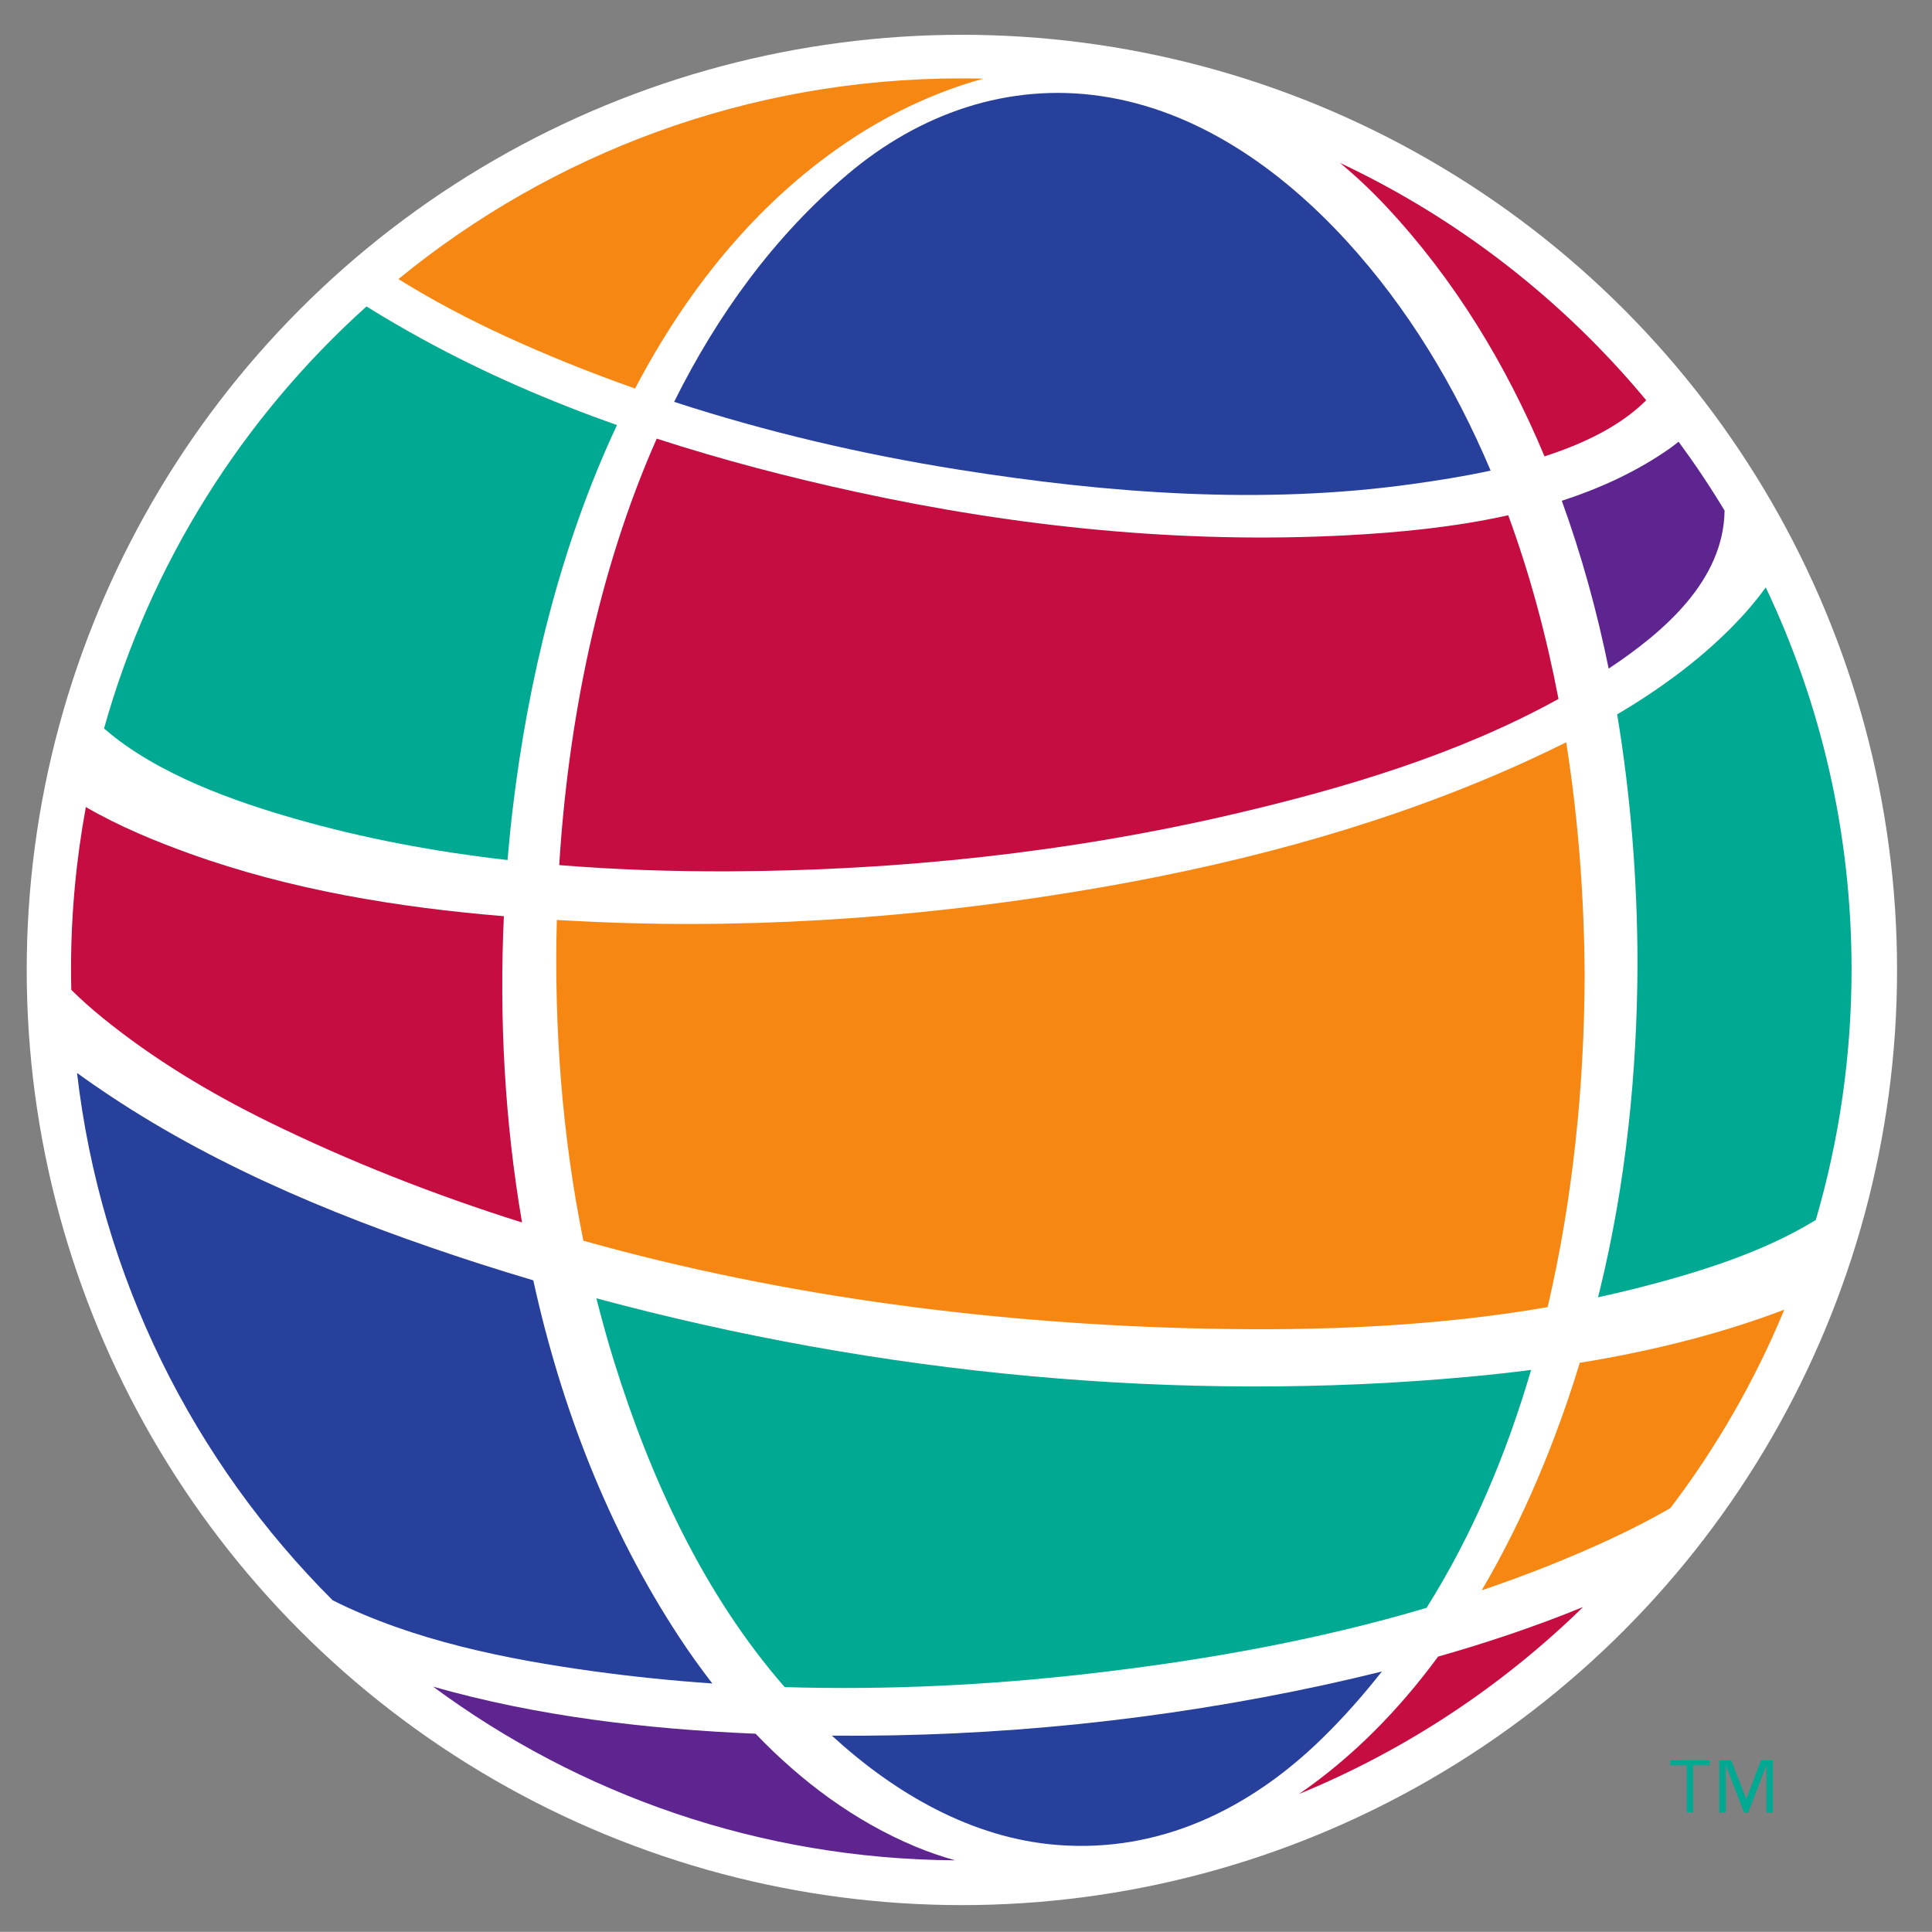 <?xml version="1.0" encoding="UTF-8" standalone="no"?>
<!-- Created with Inkscape (http://www.inkscape.org/) -->

<svg
   xmlns:dc="http://purl.org/dc/elements/1.1/"
   xmlns:cc="http://creativecommons.org/ns#"
   xmlns:rdf="http://www.w3.org/1999/02/22-rdf-syntax-ns#"
   xmlns:svg="http://www.w3.org/2000/svg"
   xmlns="http://www.w3.org/2000/svg"
   xmlns:sodipodi="http://sodipodi.sourceforge.net/DTD/sodipodi-0.dtd"
   xmlns:inkscape="http://www.inkscape.org/namespaces/inkscape"
   version="1.1"
   width="216.924"
   height="216.906"
   id="svg2"
   xml:space="preserve"
   inkscape:version="0.91 r13725"
   sodipodi:docname="FutureCom-Logo-white.svg"><rect width="100%" height="100%" fill="#808080" stroke="none"/><sodipodi:namedview
     pagecolor="#ffffff"
     bordercolor="#666666"
     borderopacity="1"
     objecttolerance="10"
     gridtolerance="10"
     guidetolerance="10"
     inkscape:pageopacity="0"
     inkscape:pageshadow="2"
     inkscape:window-width="1863"
     inkscape:window-height="1056"
     id="namedview27"
     showgrid="false"
     inkscape:zoom="2.1760553"
     inkscape:cx="-0.91009159"
     inkscape:cy="108.45312"
     inkscape:window-x="57"
     inkscape:window-y="24"
     inkscape:window-maximized="1"
     inkscape:current-layer="svg2" /><defs
     id="defs6"><clipPath
       id="clipPath18"><path
         d="M 0,3099.79 0,0 l 2923.74,0 0,3099.79 -2923.74,0 z"
         id="path20" /></clipPath></defs><circle
     style="opacity:1;fill:#ffffff;fill-opacity:1;stroke:none;stroke-width:5;stroke-linecap:round;stroke-linejoin:miter;stroke-miterlimit:4;stroke-dasharray:none;stroke-opacity:1"
     id="path4183"
     cx="108"
     cy="108.906"
     r="105" /><g
     transform="matrix(1.152,0,0,-1.153,-54.291,292.415)"
     id="g10"><g
       transform="scale(0.1,0.1)"
       id="g12"><g
         id="g14"><g
           transform="translate(0,-192)"
           id="g3097"><path
             d="m 1181.44,1879.6 c 165.39,0.69 331.68,18.28 492.93,55.94 107.34,25.06 218.32,58.07 315.89,111.95 -11.64,60.82 -27.73,121.04 -48.98,178.87 -52.5,-11.64 -106.8,-16.88 -157.97,-19.53 -159.96,-8.36 -320.94,8.18 -477.27,42.21 -65.23,14.17 -130.54,31.13 -194.68,51.95 -57.97,-130.76 -86.49,-277.85 -95.04,-415.31 55,-4.48 110.19,-6.27 165.12,-6.08"
             id="path74"
             style="fill:#c60d42;fill-opacity:1;fill-rule:nonzero;stroke:none"
             inkscape:connector-curvature="0" /><path
             d="m 1902.72,1387.4 c -281.52,-25.98 -575.35,2.38 -850.19,76.44 5.31,-20.68 10.94,-41.35 17.34,-61.78 35.32,-113.43 87.35,-226.62 166.21,-316.83 99.65,-3.01 199.65,1.85 298.48,13.32 110.08,12.65 220.47,32.28 327.11,63.85 44.65,70.93 77.89,149.68 101.87,231.68 -20.23,-2.6 -40.54,-4.83 -60.82,-6.68"
             id="path76"
             style="fill:#00a991;fill-opacity:1;fill-rule:nonzero;stroke:none"
             inkscape:connector-curvature="0" /><path
             d="m 1128.31,2336.79 c 90.31,-29.4 183.36,-51.06 276.64,-65.9 145.78,-23.2 297.27,-34.69 444.02,-13.96 21.65,3 47.86,7.01 75.16,12.91 -34.8,82.24 -80.82,158.59 -140.43,223.65 -63.2,68.94 -144.33,126.97 -238.83,140.99 -91.25,13.56 -177.77,-17.16 -247.42,-76.05 -71.6,-60.49 -127.03,-136.91 -169.14,-221.64"
             id="path78"
             style="fill:#27409b;fill-opacity:1;fill-rule:nonzero;stroke:none"
             inkscape:connector-curvature="0" /><path
             d="m 2039.17,2077.04 c 53.75,35.61 112.03,85.69 112.97,153.87 -13.91,23.05 -28.91,45.47 -44.85,67.11 -2.57,-2.03 -5.11,-4.14 -7.85,-6.06 -32.07,-22.65 -68.08,-39.21 -105.97,-51.48 19.29,-53.05 34.37,-107.85 45.7,-163.44"
             id="path80"
             style="fill:#5e2590;fill-opacity:1;fill-rule:nonzero;stroke:none"
             inkscape:connector-curvature="0" /><path
             d="m 2011.04,1401.03 c -23.12,-75.49 -54.53,-151.9 -95.62,-221.56 21.87,7.44 43.71,15.39 65.16,23.94 40.46,16.23 80.78,34.26 118.71,56.08 44.84,58.98 82.3,123.86 111.05,193.32 -1.95,-0.75 -3.9,-1.49 -5.82,-2.23 -62.3,-23.15 -127.54,-38.83 -193.48,-49.55"
             id="path82"
             style="fill:#f68712;fill-opacity:1;fill-rule:nonzero;stroke:none"
             inkscape:connector-curvature="0" /><path
             d="m 1165.54,1088.74 c -11.33,14.67 -22.15,29.71 -32.23,45.08 -68.87,104.67 -115.08,223.56 -142.263,347.52 -17.617,5.22 -35.235,10.65 -52.656,16.25 -125.039,40.35 -249.496,90.25 -359.453,163.14 -10.708,7.07 -21.641,14.63 -32.583,22.58 23.125,-199.74 113.989,-378.82 249.18,-513.57 78.637,-39.4 170.117,-57.56 254.965,-69.2 38.2,-5.25 76.64,-9.12 115.04,-11.8"
             id="path84"
             style="fill:#27409b;fill-opacity:1;fill-rule:nonzero;stroke:none"
             inkscape:connector-curvature="0" /><path
             d="m 757.844,1931.11 c 67.926,-19.52 137.652,-32.49 208.086,-40.49 1.48,17.32 3.203,34.57 5.269,51.66 14.653,122.2 45.941,253.88 101.411,371.89 -65.28,23.07 -128.872,50.45 -189.18,83.5 -18.481,10.1 -36.836,20.74 -54.961,32.03 -120.664,-108.46 -210.742,-250.25 -255.781,-410.94 51.558,-45.06 129.136,-71.58 185.156,-87.65"
             id="path86"
             style="fill:#00a991;fill-opacity:1;fill-rule:nonzero;stroke:none"
             inkscape:connector-curvature="0" /><path
             d="m 1550.34,1865.05 c -163.05,-28.73 -330.15,-41.84 -495.58,-34.84 -13.56,0.6 -27.15,1.27 -40.79,2.05 -2.73,-104.44 5.04,-209.77 25.9,-312.35 197.46,-55.39 405.24,-81.36 606.25,-85.6 110.63,-2.36 223.75,1.95 333.56,20.94 25.11,107.18 35.7,217.81 36.05,322.14 -0.31,74.05 -5.78,151.16 -17.97,227.9 -11.91,-5.96 -23.9,-11.68 -35.82,-17.15 -130.43,-59.91 -270.62,-98.17 -411.6,-123.09"
             id="path88"
             style="fill:#f68712;fill-opacity:1;fill-rule:nonzero;stroke:none"
             inkscape:connector-curvature="0" /><path
             d="m 1282.06,1037.94 c 61.06,-55.97 136.17,-99.88 219.65,-106.44 99.73,-7.85 187.5,34.84 257.97,103.55 21.01,20.47 40.35,42.4 58.44,65.37 -18.87,-4.68 -37.78,-9.08 -56.68,-13.2 -157.11,-34.04 -318.6,-50.72 -479.38,-49.28"
             id="path90"
             style="fill:#27409b;fill-opacity:1;fill-rule:nonzero;stroke:none"
             inkscape:connector-curvature="0" /><path
             d="m 1822.41,2526.96 c 66.37,-70.85 116.84,-153.9 154.22,-243.24 37.93,12.21 73.95,29.48 99.14,54.63 -80.9,97.33 -182.65,176.66 -298.48,231.15 15.94,-13.24 31.02,-27.46 45.12,-42.54"
             id="path92"
             style="fill:#c60d42;fill-opacity:1;fill-rule:nonzero;stroke:none"
             inkscape:connector-curvature="0" /><path
             d="m 963.855,2400.71 c 41.255,-18.92 83.515,-35.83 126.405,-50.95 49.69,94.67 116.33,178.47 204.14,238.38 41.25,28.12 87.19,50.13 135.24,63.4 -7.11,0.17 -14.26,0.25 -21.45,0.25 -208.12,0 -399.1,-73.28 -548.588,-195.43 33.472,-20.82 68.472,-39.18 104.253,-55.65"
             id="path94"
             style="fill:#f68712;fill-opacity:1;fill-rule:nonzero;stroke:none"
             inkscape:connector-curvature="0" /><path
             d="m 2158.58,2116.79 c -32.69,-32.87 -70.82,-60.49 -111.13,-84.36 13.44,-80.74 19.61,-162.44 19.84,-241.62 -0.31,-107.32 -11.32,-214.96 -36.79,-319.29 -0.55,-2.25 -1.13,-4.48 -1.72,-6.68 13.2,2.83 26.25,5.86 39.34,9.2 52.73,13.51 119.33,33.02 172.92,66.07 22.66,77.4 34.85,159.24 34.85,244 0,133.15 -30,259.26 -83.63,372 -10.16,-14.11 -21.72,-27.29 -33.68,-39.32"
             id="path96"
             style="fill:#00a991;fill-opacity:1;fill-rule:nonzero;stroke:none"
             inkscape:connector-curvature="0" /><path
             d="m 540.73,1764.19 c 9.922,-9.73 20.239,-18.85 30.469,-27.15 49.414,-40.13 104.145,-73.02 161.25,-101.07 79.336,-38.93 162.348,-71.5 247.617,-98.3 -16.914,98.61 -22.3,199.51 -17.695,298.26 -103.98,8.57 -208.394,25.76 -306.055,60.9 -32.808,11.78 -68.589,26.4 -101.367,45.39 -9.453,-51.29 -14.453,-104.1 -14.453,-158.11 0,-6.68 0.156,-13.32 0.234,-19.92"
             id="path98"
             style="fill:#c60d42;fill-opacity:1;fill-rule:nonzero;stroke:none"
             inkscape:connector-curvature="0" /><path
             d="m 1872.92,1114.93 c -38.2,-51.91 -83.16,-97.81 -135.51,-133.78 103.87,42.61 197.7,104.84 276.84,182.07 -46.06,-18.79 -93.36,-34.69 -141.33,-48.29"
             id="path100"
             style="fill:#c60d42;fill-opacity:1;fill-rule:nonzero;stroke:none"
             inkscape:connector-curvature="0" /><path
             d="m 1363.78,929.78 c -59.53,24.8 -111.56,63.63 -156.06,110.04 -105.74,4.45 -212.654,16.87 -314.329,45.84 142.499,-105.22 318.359,-167.87 508.829,-169.12 -12.97,3.63 -25.82,8 -38.44,13.24"
             id="path102"
             style="fill:#5e2590;fill-opacity:1;fill-rule:nonzero;stroke:none"
             inkscape:connector-curvature="0" /><path
             d="m 2199.15,963.14 -6.26,0 0,45.43 -0.24,0 -17.47,-45.43 -4.11,0 -17.47,45.43 -0.24,0 0,-45.43 -6.27,0 0,50.73 11.57,0 14.47,-37.48 0.23,0 14.23,37.48 11.56,0 0,-50.73 z m -61.45,45.91 -16.16,0 0,-45.91 -6.27,0 0,45.91 -16.14,0 0,4.82 38.57,0 0,-4.82"
             id="path104"
             style="fill:#00a991;fill-opacity:1;fill-rule:nonzero;stroke:none"
             inkscape:connector-curvature="0" /></g></g></g></g></svg>